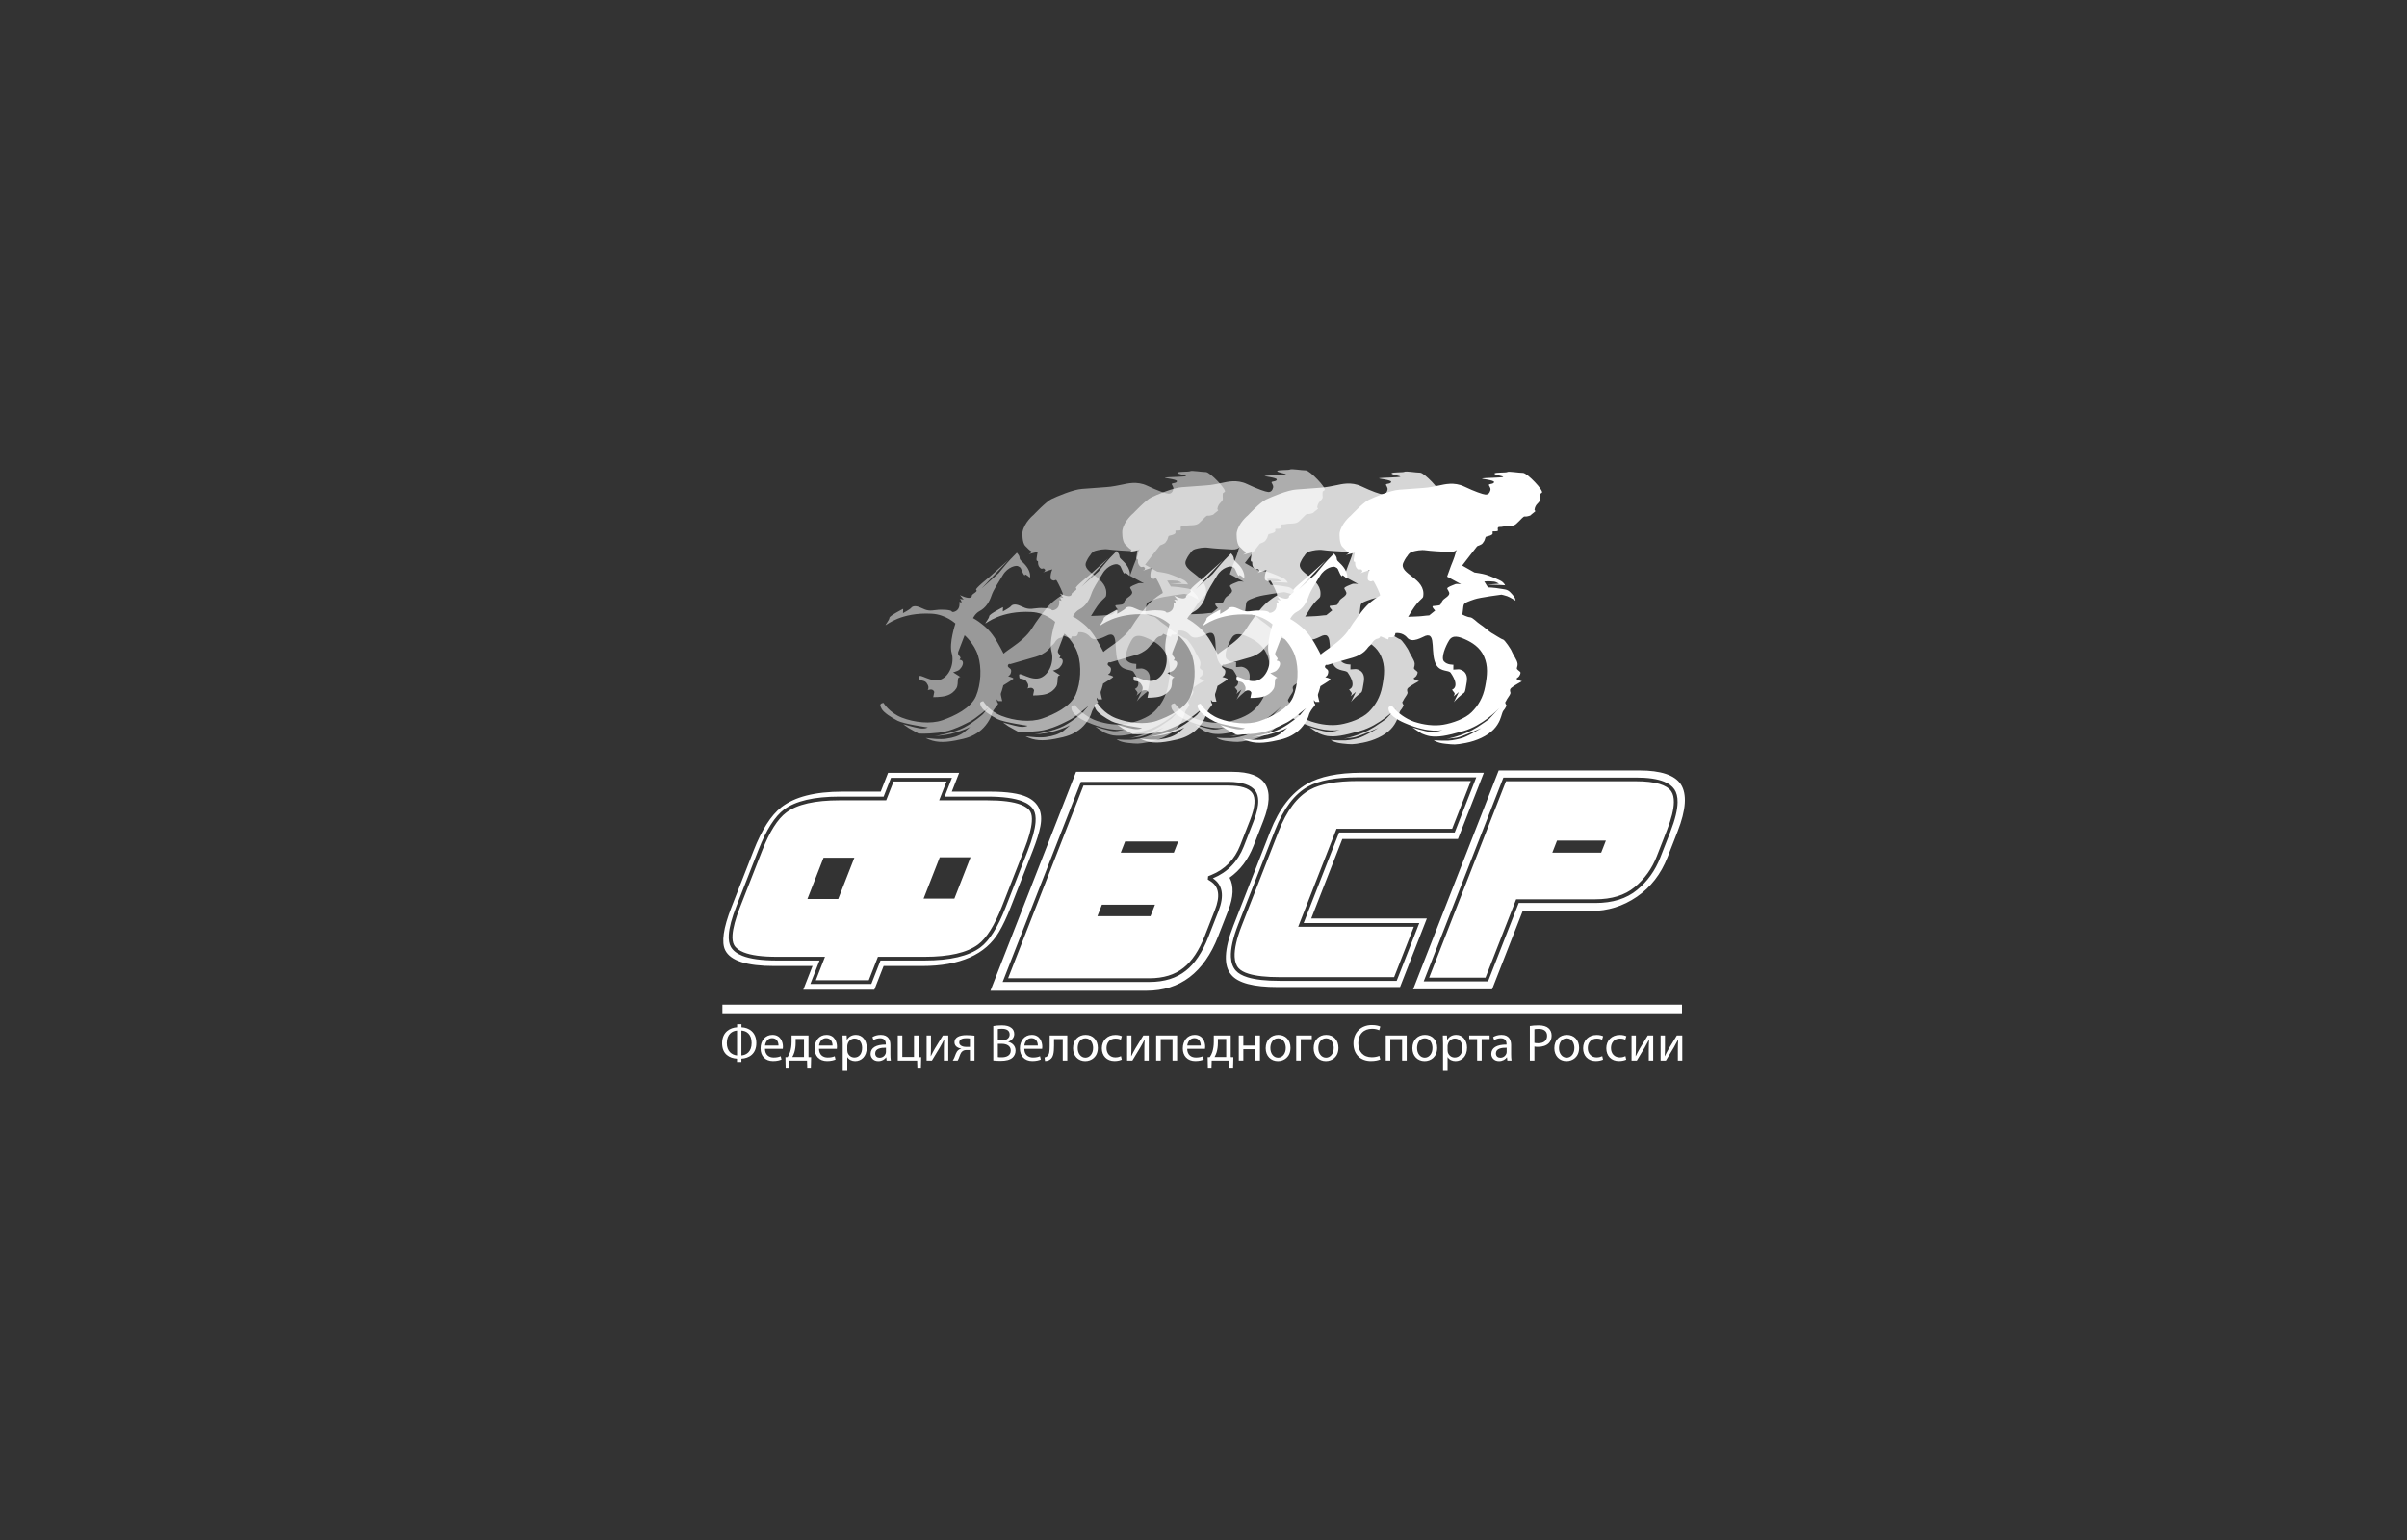 <?xml version="1.0" encoding="UTF-8"?> <svg xmlns="http://www.w3.org/2000/svg" width="200" height="128" viewBox="0 0 200 128" fill="none"><rect x="0" y="0" width="200" height="128" fill="#333333" stroke="none"/><g clip-path="url(#clip0_5763_311)"><path d="M61.603 87.725C62.026 87.691 62.453 87.411 62.453 86.692C62.453 85.947 62.026 85.68 61.603 85.658V87.725ZM61.242 85.658C60.858 85.68 60.392 85.942 60.392 86.696C60.392 87.389 60.81 87.682 61.242 87.725V85.658ZM61.608 85.128V85.387C62.226 85.413 62.845 85.783 62.845 86.696C62.845 87.609 62.226 87.958 61.603 87.992V88.263H61.237V87.992C60.623 87.954 60 87.63 60 86.713C60 85.761 60.679 85.421 61.246 85.387V85.128H61.608Z" fill="white"></path><path d="M64.685 86.903C64.69 86.662 64.586 86.287 64.154 86.287C63.766 86.287 63.596 86.64 63.566 86.903H64.685ZM63.561 87.174C63.57 87.687 63.901 87.898 64.285 87.898C64.559 87.898 64.725 87.85 64.869 87.79L64.934 88.061C64.799 88.121 64.568 88.19 64.232 88.19C63.583 88.19 63.196 87.769 63.196 87.14C63.196 86.511 63.57 86.015 64.184 86.015C64.873 86.015 65.056 86.614 65.056 86.997C65.056 87.075 65.047 87.135 65.043 87.174H63.561Z" fill="white"></path><path d="M66.111 86.696C66.111 86.972 66.072 87.239 66.002 87.471C65.959 87.613 65.898 87.742 65.832 87.858H66.804V86.352H66.111V86.696ZM67.179 86.063V87.863L67.397 87.867L67.375 88.81H67.074L67.057 88.147H65.597L65.58 88.81H65.279L65.262 87.867L65.44 87.863C65.532 87.73 65.602 87.587 65.65 87.436C65.732 87.178 65.772 86.898 65.772 86.606V86.063H67.179Z" fill="white"></path><path d="M69.176 86.903C69.18 86.662 69.076 86.287 68.644 86.287C68.256 86.287 68.087 86.64 68.056 86.903H69.176ZM68.052 87.174C68.061 87.687 68.391 87.898 68.775 87.898C69.05 87.898 69.215 87.85 69.359 87.79L69.424 88.061C69.289 88.121 69.058 88.19 68.723 88.19C68.073 88.19 67.686 87.769 67.686 87.14C67.686 86.511 68.061 86.015 68.674 86.015C69.363 86.015 69.546 86.614 69.546 86.997C69.546 87.075 69.537 87.135 69.533 87.174H68.052Z" fill="white"></path><path d="M70.401 87.299C70.401 87.355 70.41 87.406 70.419 87.454C70.489 87.717 70.719 87.898 70.994 87.898C71.399 87.898 71.634 87.57 71.634 87.092C71.634 86.674 71.412 86.317 71.007 86.317C70.746 86.317 70.502 86.502 70.427 86.787C70.415 86.834 70.401 86.89 70.401 86.942V87.299ZM70.022 86.743C70.022 86.476 70.014 86.261 70.005 86.063H70.349L70.366 86.421H70.375C70.532 86.166 70.78 86.015 71.125 86.015C71.634 86.015 72.018 86.442 72.018 87.075C72.018 87.824 71.556 88.195 71.059 88.195C70.78 88.195 70.536 88.074 70.41 87.867H70.401V89H70.022V86.743Z" fill="white"></path><path d="M73.614 87.083C73.196 87.075 72.721 87.148 72.721 87.553C72.721 87.798 72.886 87.915 73.082 87.915C73.357 87.915 73.531 87.742 73.592 87.566C73.605 87.527 73.614 87.484 73.614 87.445V87.083ZM73.67 88.147L73.64 87.885H73.627C73.51 88.048 73.283 88.195 72.982 88.195C72.555 88.195 72.337 87.898 72.337 87.596C72.337 87.092 72.791 86.816 73.605 86.821V86.778C73.605 86.606 73.557 86.295 73.126 86.295C72.93 86.295 72.725 86.355 72.577 86.45L72.49 86.201C72.664 86.089 72.917 86.015 73.183 86.015C73.827 86.015 73.984 86.45 73.984 86.868V87.648C73.984 87.829 73.993 88.005 74.019 88.147H73.67Z" fill="white"></path><path d="M74.974 86.063V87.85H75.946V86.063H76.325V87.863L76.543 87.867L76.521 88.81H76.225L76.207 88.147H74.596V86.063H74.974Z" fill="white"></path><path d="M77.355 86.063V86.942C77.355 87.273 77.35 87.48 77.333 87.777L77.346 87.781C77.472 87.527 77.547 87.381 77.686 87.14L78.344 86.063H78.793V88.147H78.427V87.264C78.427 86.924 78.435 86.748 78.453 86.412H78.439C78.305 86.679 78.213 86.847 78.091 87.058C77.891 87.381 77.66 87.781 77.433 88.147H76.993V86.063H77.355Z" fill="white"></path><path d="M80.593 86.313C80.497 86.3 80.41 86.291 80.275 86.291C80.013 86.291 79.704 86.364 79.704 86.653C79.704 86.92 80.04 87.015 80.266 87.015H80.593V86.313ZM80.972 88.147H80.593V87.273H80.31C80.149 87.273 80.04 87.316 79.957 87.389C79.8 87.514 79.743 87.773 79.66 87.975C79.635 88.04 79.604 88.096 79.573 88.147H79.164C79.212 88.078 79.256 88.001 79.295 87.91C79.386 87.708 79.438 87.436 79.626 87.282C79.691 87.226 79.77 87.178 79.865 87.161V87.148C79.591 87.118 79.308 86.95 79.308 86.631C79.308 86.416 79.425 86.27 79.587 86.179C79.761 86.08 80.018 86.037 80.292 86.037C80.545 86.037 80.789 86.059 80.972 86.08V88.147Z" fill="white"></path><path d="M82.913 87.863C82.987 87.876 83.096 87.88 83.231 87.88C83.623 87.88 83.984 87.738 83.984 87.316C83.984 86.92 83.64 86.757 83.226 86.757H82.913V87.863ZM82.913 86.472H83.257C83.658 86.472 83.893 86.265 83.893 85.985C83.893 85.645 83.632 85.511 83.248 85.511C83.074 85.511 82.974 85.525 82.913 85.537V86.472ZM82.534 85.284C82.699 85.249 82.961 85.223 83.226 85.223C83.606 85.223 83.849 85.288 84.032 85.434C84.185 85.546 84.276 85.718 84.276 85.947C84.276 86.227 84.089 86.472 83.779 86.584V86.593C84.059 86.662 84.385 86.89 84.385 87.32C84.385 87.57 84.285 87.76 84.137 87.902C83.932 88.087 83.601 88.174 83.122 88.174C82.86 88.174 82.66 88.156 82.534 88.139V85.284Z" fill="white"></path><path d="M86.234 86.903C86.238 86.662 86.134 86.287 85.702 86.287C85.315 86.287 85.145 86.64 85.114 86.903H86.234ZM85.11 87.174C85.119 87.687 85.45 87.898 85.833 87.898C86.108 87.898 86.273 87.85 86.417 87.79L86.483 88.061C86.347 88.121 86.116 88.19 85.781 88.19C85.132 88.19 84.744 87.769 84.744 87.14C84.744 86.511 85.119 86.015 85.733 86.015C86.421 86.015 86.605 86.614 86.605 86.997C86.605 87.075 86.596 87.135 86.591 87.174H85.11Z" fill="white"></path><path d="M88.684 86.063V88.147H88.305V86.36H87.581V86.903C87.581 87.488 87.525 87.88 87.25 88.057C87.146 88.139 87.028 88.186 86.832 88.186L86.793 87.889C86.867 87.876 86.95 87.846 87.002 87.802C87.198 87.661 87.22 87.368 87.22 86.903V86.063H88.684Z" fill="white"></path><path d="M89.548 87.109C89.548 87.566 89.814 87.91 90.188 87.91C90.554 87.91 90.828 87.57 90.828 87.101C90.828 86.748 90.65 86.3 90.197 86.3C89.744 86.3 89.548 86.713 89.548 87.109ZM91.221 87.088C91.221 87.858 90.68 88.195 90.171 88.195C89.6 88.195 89.16 87.781 89.16 87.122C89.16 86.425 89.622 86.015 90.206 86.015C90.811 86.015 91.221 86.45 91.221 87.088Z" fill="white"></path><path d="M93.209 88.07C93.109 88.121 92.887 88.19 92.604 88.19C91.967 88.19 91.553 87.764 91.553 87.126C91.553 86.485 91.998 86.02 92.686 86.02C92.913 86.02 93.113 86.076 93.218 86.127L93.131 86.421C93.039 86.369 92.895 86.321 92.686 86.321C92.203 86.321 91.941 86.674 91.941 87.109C91.941 87.592 92.255 87.889 92.673 87.889C92.891 87.889 93.035 87.833 93.144 87.785L93.209 88.07Z" fill="white"></path><path d="M94.012 86.063V86.942C94.012 87.273 94.007 87.48 93.99 87.777L94.003 87.781C94.13 87.527 94.204 87.381 94.343 87.14L95.001 86.063H95.45V88.147H95.084V87.264C95.084 86.924 95.092 86.748 95.11 86.412H95.097C94.962 86.679 94.87 86.847 94.748 87.058C94.548 87.381 94.317 87.781 94.09 88.147H93.651V86.063H94.012Z" fill="white"></path><path d="M97.808 86.063V88.147H97.425V86.364H96.444V88.147H96.065V86.063H97.808Z" fill="white"></path><path d="M99.77 86.903C99.774 86.662 99.67 86.287 99.238 86.287C98.85 86.287 98.68 86.64 98.65 86.903H99.77ZM98.646 87.174C98.654 87.687 98.986 87.898 99.369 87.898C99.644 87.898 99.809 87.85 99.953 87.79L100.018 88.061C99.883 88.121 99.652 88.19 99.317 88.19C98.668 88.19 98.28 87.769 98.28 87.14C98.28 86.511 98.654 86.015 99.269 86.015C99.958 86.015 100.14 86.614 100.14 86.997C100.14 87.075 100.131 87.135 100.127 87.174H98.646Z" fill="white"></path><path d="M101.196 86.696C101.196 86.972 101.157 87.239 101.087 87.471C101.043 87.613 100.982 87.742 100.917 87.858H101.888V86.352H101.196V86.696ZM102.263 86.063V87.863L102.481 87.867L102.459 88.81H102.158L102.141 88.147H100.682L100.664 88.81H100.364L100.346 87.867L100.525 87.863C100.616 87.73 100.686 87.587 100.734 87.436C100.817 87.178 100.856 86.898 100.856 86.606V86.063H102.263Z" fill="white"></path><path d="M103.31 86.063V86.903H104.312V86.063H104.691V88.147H104.312V87.204H103.31V88.147H102.932V86.063H103.31Z" fill="white"></path><path d="M105.556 87.109C105.556 87.566 105.821 87.91 106.196 87.91C106.562 87.91 106.836 87.57 106.836 87.101C106.836 86.748 106.658 86.3 106.205 86.3C105.752 86.3 105.556 86.713 105.556 87.109ZM107.229 87.088C107.229 87.858 106.689 88.195 106.179 88.195C105.608 88.195 105.168 87.781 105.168 87.122C105.168 86.425 105.63 86.015 106.214 86.015C106.819 86.015 107.229 86.45 107.229 87.088Z" fill="white"></path><path d="M108.999 86.063V86.369H108.084V88.147H107.705V86.063H108.999Z" fill="white"></path><path d="M109.54 87.109C109.54 87.566 109.806 87.91 110.181 87.91C110.547 87.91 110.821 87.57 110.821 87.101C110.821 86.748 110.642 86.3 110.189 86.3C109.736 86.3 109.54 86.713 109.54 87.109ZM111.213 87.088C111.213 87.858 110.673 88.195 110.163 88.195C109.592 88.195 109.152 87.781 109.152 87.122C109.152 86.425 109.614 86.015 110.198 86.015C110.803 86.015 111.213 86.45 111.213 87.088Z" fill="white"></path><path d="M114.688 88.053C114.549 88.121 114.269 88.19 113.912 88.19C113.084 88.19 112.461 87.674 112.461 86.722C112.461 85.813 113.084 85.197 113.995 85.197C114.361 85.197 114.592 85.275 114.692 85.326L114.601 85.632C114.457 85.563 114.252 85.511 114.008 85.511C113.319 85.511 112.862 85.947 112.862 86.709C112.862 87.42 113.276 87.876 113.991 87.876C114.222 87.876 114.457 87.829 114.61 87.756L114.688 88.053Z" fill="white"></path><path d="M116.885 86.063V88.147H116.501V86.364H115.521V88.147H115.143V86.063H116.885Z" fill="white"></path><path d="M117.745 87.109C117.745 87.566 118.01 87.91 118.385 87.91C118.751 87.91 119.026 87.57 119.026 87.101C119.026 86.748 118.847 86.3 118.394 86.3C117.94 86.3 117.745 86.713 117.745 87.109ZM119.417 87.088C119.417 87.858 118.878 88.195 118.368 88.195C117.797 88.195 117.357 87.781 117.357 87.122C117.357 86.425 117.819 86.015 118.403 86.015C119.008 86.015 119.417 86.45 119.417 87.088Z" fill="white"></path><path d="M120.282 87.299C120.282 87.355 120.29 87.406 120.299 87.454C120.369 87.717 120.6 87.898 120.875 87.898C121.28 87.898 121.515 87.57 121.515 87.092C121.515 86.674 121.293 86.317 120.887 86.317C120.626 86.317 120.382 86.502 120.308 86.787C120.295 86.834 120.282 86.89 120.282 86.942V87.299ZM119.903 86.743C119.903 86.476 119.894 86.261 119.886 86.063H120.229L120.247 86.421H120.256C120.412 86.166 120.661 86.015 121.005 86.015C121.515 86.015 121.898 86.442 121.898 87.075C121.898 87.824 121.436 88.195 120.94 88.195C120.661 88.195 120.417 88.074 120.29 87.867H120.282V89H119.903V86.743Z" fill="white"></path><path d="M123.773 86.063V86.364H123.115V88.147H122.737V86.364H122.078V86.063H123.773Z" fill="white"></path><path d="M125.191 87.083C124.772 87.075 124.297 87.148 124.297 87.553C124.297 87.798 124.463 87.915 124.659 87.915C124.933 87.915 125.108 87.742 125.169 87.566C125.182 87.527 125.191 87.484 125.191 87.445V87.083ZM125.247 88.147L125.217 87.885H125.203C125.086 88.048 124.859 88.195 124.559 88.195C124.132 88.195 123.914 87.898 123.914 87.596C123.914 87.092 124.367 86.816 125.182 86.821V86.778C125.182 86.606 125.134 86.295 124.702 86.295C124.506 86.295 124.302 86.355 124.153 86.45L124.066 86.201C124.241 86.089 124.494 86.015 124.759 86.015C125.404 86.015 125.561 86.45 125.561 86.868V87.648C125.561 87.829 125.57 88.005 125.595 88.147H125.247Z" fill="white"></path><path d="M127.497 86.679C127.58 86.7 127.684 86.709 127.811 86.709C128.268 86.709 128.548 86.489 128.548 86.089C128.548 85.706 128.273 85.52 127.854 85.52C127.689 85.52 127.562 85.533 127.497 85.55V86.679ZM127.118 85.279C127.301 85.249 127.54 85.223 127.846 85.223C128.22 85.223 128.495 85.309 128.669 85.465C128.83 85.602 128.926 85.813 128.926 86.072C128.926 86.334 128.848 86.541 128.7 86.692C128.499 86.903 128.172 87.01 127.802 87.01C127.689 87.01 127.584 87.006 127.497 86.985V88.147H127.118V85.279Z" fill="white"></path><path d="M129.537 87.109C129.537 87.566 129.803 87.91 130.178 87.91C130.544 87.91 130.818 87.57 130.818 87.101C130.818 86.748 130.639 86.3 130.187 86.3C129.733 86.3 129.537 86.713 129.537 87.109ZM131.211 87.088C131.211 87.858 130.67 88.195 130.16 88.195C129.59 88.195 129.15 87.781 129.15 87.122C129.15 86.425 129.612 86.015 130.195 86.015C130.801 86.015 131.211 86.45 131.211 87.088Z" fill="white"></path><path d="M133.199 88.07C133.098 88.121 132.876 88.19 132.593 88.19C131.957 88.19 131.543 87.764 131.543 87.126C131.543 86.485 131.988 86.02 132.676 86.02C132.902 86.02 133.103 86.076 133.207 86.127L133.12 86.421C133.028 86.369 132.885 86.321 132.676 86.321C132.192 86.321 131.931 86.674 131.931 87.109C131.931 87.592 132.245 87.889 132.662 87.889C132.88 87.889 133.025 87.833 133.133 87.785L133.199 88.07Z" fill="white"></path><path d="M135.126 88.07C135.025 88.121 134.803 88.19 134.52 88.19C133.884 88.19 133.47 87.764 133.47 87.126C133.47 86.485 133.914 86.02 134.603 86.02C134.829 86.02 135.03 86.076 135.135 86.127L135.047 86.421C134.956 86.369 134.812 86.321 134.603 86.321C134.12 86.321 133.858 86.674 133.858 87.109C133.858 87.592 134.172 87.889 134.59 87.889C134.807 87.889 134.951 87.833 135.06 87.785L135.126 88.07Z" fill="white"></path><path d="M135.928 86.063V86.942C135.928 87.273 135.924 87.48 135.907 87.777L135.92 87.781C136.046 87.527 136.12 87.381 136.259 87.14L136.917 86.063H137.366V88.147H137V87.264C137 86.924 137.009 86.748 137.026 86.412H137.013C136.878 86.679 136.787 86.847 136.665 87.058C136.464 87.381 136.233 87.781 136.007 88.147H135.567V86.063H135.928Z" fill="white"></path><path d="M138.344 86.063V86.942C138.344 87.273 138.339 87.48 138.322 87.777L138.335 87.781C138.461 87.527 138.535 87.381 138.675 87.14L139.332 86.063H139.782V88.147H139.416V87.264C139.416 86.924 139.424 86.748 139.441 86.412H139.429C139.293 86.679 139.202 86.847 139.08 87.058C138.879 87.381 138.648 87.781 138.422 88.147H137.982V86.063H138.344Z" fill="white"></path><path fill-rule="evenodd" clip-rule="evenodd" d="M139.663 65.186C140.189 65.999 140.099 67.306 139.394 69.108L138.555 71.255C138.007 72.655 137.159 73.748 136.007 74.536C134.855 75.324 133.591 75.718 132.216 75.718H126.523L123.976 82.231H117.415L124.529 64.037H136.222C138.003 64.037 139.15 64.421 139.663 65.186ZM139.129 65.608C138.95 65.343 138.666 65.127 138.275 64.968C137.723 64.743 136.947 64.627 135.947 64.627H124.92L118.298 81.566H123.645L126.192 75.053H132.553C134.001 75.053 135.158 74.688 136.028 73.967C136.893 73.25 137.534 72.357 137.952 71.286L138.792 69.138C139.187 68.126 139.387 67.305 139.394 66.676C139.4 66.229 139.308 65.874 139.129 65.608ZM138.87 65.779C139.02 66.001 139.087 66.299 139.083 66.673C139.076 67.274 138.88 68.059 138.501 69.027L137.662 71.175C137.263 72.196 136.653 73.048 135.828 73.731C135.009 74.411 133.916 74.745 132.553 74.745H125.979L123.432 81.258H118.751L125.134 64.934H135.947C136.74 64.934 137.386 65.008 137.883 65.156C138.35 65.296 138.682 65.5 138.87 65.779ZM128.984 70.869H133.044L133.436 69.865H129.376L128.984 70.869ZM116.331 82.038H106.138C104.154 82.038 102.879 81.702 102.315 81.029C101.656 80.275 101.712 78.915 102.483 76.944L105.546 69.108C106.282 67.227 107.296 65.912 108.589 65.162C109.676 64.541 111.18 64.229 113.101 64.229H123.294L121.142 69.734H111.535L108.951 76.343H118.558L116.331 82.038ZM106.338 81.523H116.052L117.93 76.722H108.322C108.773 75.568 110.948 70.003 111.265 69.194H120.873L122.666 64.608H112.832C110.985 64.608 109.607 64.866 108.694 65.369C107.572 65.989 106.654 67.191 105.952 68.984L102.888 76.82C102.446 77.951 102.245 78.859 102.277 79.542C102.301 80.028 102.441 80.406 102.69 80.679C102.897 80.907 103.223 81.094 103.671 81.231C104.304 81.425 105.193 81.523 106.338 81.523ZM115.839 81.216H106.338C105.233 81.216 104.374 81.124 103.762 80.937C103.38 80.82 103.098 80.668 102.921 80.474C102.715 80.247 102.607 79.93 102.588 79.527C102.557 78.876 102.756 78.011 103.179 76.931L106.243 69.095C106.912 67.384 107.775 66.228 108.845 65.638C109.724 65.153 111.053 64.916 112.832 64.916H122.212L120.66 68.886H111.052L107.868 77.029H117.476L115.839 81.216ZM85.351 66.255C86.301 66.704 86.667 67.504 86.45 68.658C86.347 69.204 86.135 69.884 85.816 70.701L83.974 75.412C83.654 76.229 83.333 76.91 83.011 77.454C81.897 79.344 79.761 80.29 76.606 80.29H73.419L72.649 82.261H66.744L67.514 80.29H64.328C62.062 80.29 60.708 79.858 60.265 78.993C59.928 78.336 60.099 77.142 60.775 75.412L62.617 70.701C63.294 68.971 64.059 67.769 64.917 67.096C66.021 66.231 67.713 65.798 69.993 65.798H73.18L73.791 64.236H79.696L79.086 65.798H82.273C83.678 65.798 84.705 65.95 85.351 66.255ZM85.891 67.325L85.89 67.325C85.72 67.022 85.405 66.775 84.936 66.594C84.282 66.341 83.314 66.211 82.033 66.211H78.488L79.098 64.649H74.032L73.421 66.211H69.755C67.633 66.211 66.101 66.573 65.156 67.276C64.389 67.849 63.676 68.959 63.03 70.612L61.187 75.322C60.804 76.302 60.595 77.092 60.557 77.69C60.529 78.117 60.589 78.452 60.725 78.697L60.725 78.697C60.898 79.005 61.214 79.257 61.678 79.442C62.329 79.701 63.286 79.834 64.548 79.834H68.095L67.333 81.781H72.4L73.161 79.834H76.827C78.948 79.834 80.491 79.466 81.459 78.745C82.204 78.189 82.905 77.087 83.552 75.433L85.393 70.723C85.784 69.724 86 68.925 86.046 68.326C86.078 67.896 86.023 67.564 85.891 67.325ZM85.618 67.473C85.727 67.671 85.762 67.948 85.735 68.302C85.692 68.88 85.48 69.649 85.103 70.612L83.262 75.322C82.642 76.905 81.984 77.967 81.272 78.5C80.343 79.19 78.861 79.526 76.827 79.526H72.948L72.187 81.473H67.787L68.548 79.526H64.548C63.337 79.526 62.419 79.405 61.794 79.157C61.409 79.003 61.141 78.804 60.997 78.548C60.884 78.344 60.844 78.064 60.867 77.71C60.904 77.134 61.109 76.376 61.478 75.433L63.32 70.723C63.939 69.14 64.609 68.07 65.344 67.522C66.249 66.847 67.721 66.519 69.755 66.519H73.634L74.245 64.957H78.645L78.034 66.519H82.033C83.264 66.519 84.194 66.637 84.823 66.88C85.21 67.03 85.478 67.224 85.618 67.473ZM76.741 74.688H79.3L80.642 71.256H78.083L76.741 74.688ZM67.088 74.722H69.647L70.989 71.29H68.429L67.088 74.722ZM102.416 64.152C105.181 64.152 106.033 65.507 104.975 68.214L104.157 70.305C103.713 71.443 103.048 72.324 102.164 72.949C102.534 73.637 102.498 74.551 102.052 75.689L101.216 77.828C100.038 80.84 98.052 82.346 95.255 82.346H82.297L89.411 64.152H102.416ZM100.778 73.002C101.989 72.505 102.852 71.617 103.344 70.361L104.161 68.269C104.432 67.576 104.56 66.999 104.55 66.546C104.542 66.221 104.464 65.954 104.322 65.748C103.982 65.257 103.224 64.985 102.054 64.985H89.814L83.311 81.615H95.513C96.748 81.615 97.764 81.297 98.535 80.676C99.271 80.102 99.901 79.165 100.402 77.884L101.24 75.745C101.754 74.425 101.584 73.532 100.778 73.002ZM104.065 65.921C104.207 66.128 104.259 66.412 104.233 66.767C104.204 67.153 104.083 67.617 103.871 68.159L103.053 70.25C102.592 71.43 101.78 72.264 100.639 72.726L100.385 72.829L100.359 73.1L100.59 73.248C101.299 73.704 101.397 74.487 100.949 75.634L100.112 77.773C99.635 78.993 99.042 79.889 98.341 80.436L98.34 80.437C97.619 81.018 96.667 81.308 95.513 81.308H83.765L90.027 65.293H102.054C103.085 65.293 103.765 65.489 104.065 65.921ZM91.184 76.151H95.595L95.968 75.194H91.557L91.184 76.151ZM93.123 70.87H97.534L97.898 69.939H93.487L93.123 70.87Z" fill="white"></path><path fill-rule="evenodd" clip-rule="evenodd" d="M139.76 84.215H60.025V83.501H139.76V84.215Z" fill="white"></path><path opacity="0.5" d="M94.562 48.488C94.446 48.546 94.155 48.632 93.98 48.749C93.803 48.862 93.98 48.92 94.066 49.18C94.154 49.439 93.689 49.64 93.543 49.814C93.397 49.986 93.397 50.159 93.309 50.216C93.221 50.274 92.901 50.276 92.725 50.303C92.551 50.33 92.901 50.678 92.901 50.678L92.406 51.08C92.406 51.08 91.97 51.11 91.795 51.139C91.62 51.166 90.651 51.197 90.651 51.197C90.651 51.197 90.847 50.875 90.972 50.679C91.576 49.726 91.872 49.709 91.904 49.511C92.165 47.971 89.835 47.653 90.252 46.703C90.423 46.311 90.602 46.128 90.602 46.128C90.602 46.128 90.718 45.869 91.008 45.782C91.299 45.698 91.738 45.611 92.115 45.667C92.494 45.724 93.456 45.783 94.096 45.811C94.737 45.84 94.852 45.408 94.852 45.408C94.852 45.408 94.649 45.623 94.591 45.913C94.534 46.198 94.213 46.962 94.213 46.962L93.891 47.855L95.056 48.488C95.056 48.488 94.677 48.432 94.562 48.488ZM100.199 39.235C99.849 39.235 99.019 39.089 98.903 39.16C98.787 39.235 97.875 39.174 97.831 39.291C97.79 39.406 98.686 39.52 98.538 39.577C98.394 39.637 97.003 39.65 96.813 39.693C96.623 39.737 97.81 39.824 97.795 39.998C97.781 40.169 97.41 40.139 97.367 40.212C97.322 40.283 97.547 40.443 97.489 40.674C97.432 40.903 97.301 41.046 97.081 41.032C96.864 41.017 96.165 40.774 95.319 40.37C94.475 39.967 93.645 40.197 93.28 40.27C92.917 40.34 92.422 40.456 91.912 40.486C91.402 40.514 90.665 40.589 89.92 40.633C89.178 40.676 87.816 41.263 87.366 41.479C86.914 41.696 85.882 42.792 85.882 42.792C85.882 42.792 85.105 43.414 84.959 44.236C84.951 44.284 84.917 45.112 85.203 45.389C85.488 45.667 85.518 45.723 85.682 45.81C85.844 45.898 85.475 46.059 85.475 46.059L86.228 45.864C86.228 45.864 86.152 46.19 86.129 46.437C86.107 46.688 86.239 46.612 86.248 46.644C86.261 46.675 86.206 46.966 86.404 47.182C86.599 47.399 86.665 47.128 86.818 47.324C86.907 47.435 86.774 47.525 86.65 47.58C86.936 47.478 87.465 47.293 87.442 47.334C87.408 47.387 87.319 47.603 87.297 47.863C87.276 48.122 87.309 48.177 87.484 48.239C87.659 48.307 87.713 48.111 87.812 48.272C87.91 48.435 88.405 49.395 88.308 49.439C88.209 49.482 87.667 49.818 87.229 50.26C86.793 50.701 86.09 51.668 85.74 52.239C85.389 52.813 84.725 53.368 84.112 53.791C83.499 54.209 83.389 54.327 83.389 54.327C83.389 54.327 82.927 53.42 82.62 52.973C82.162 52.303 81.841 52.078 81.615 51.893C81.222 51.569 80.851 51.375 80.851 51.375C80.851 51.375 81.04 50.976 81.396 50.792C81.899 50.532 82.206 50.036 82.379 49.518C82.555 48.999 82.893 48.535 83.318 47.813C83.745 47.088 84.47 46.966 84.601 47.063C84.73 47.161 84.76 47.056 84.913 47.444C85.067 47.834 85.176 47.877 85.176 47.768C85.175 47.66 85.569 48.007 85.569 48.007C85.569 48.007 85.671 47.862 85.496 47.43C85.321 46.999 84.896 46.663 84.808 46.566C84.721 46.469 84.73 46.416 84.71 46.288C84.689 46.156 84.492 45.941 84.492 45.941C84.492 45.941 84.219 46.222 83.956 46.49C83.694 46.761 82.972 47.647 82.972 47.647L81.563 48.911L83.796 46.534L82.205 47.965C82.205 47.965 81.006 48.919 81.106 49.017C81.204 49.115 81.148 49.169 80.886 49.353C80.625 49.537 80.864 49.546 80.635 49.665C80.407 49.784 79.761 49.459 79.761 49.459C79.761 49.459 80.088 49.86 80.079 49.838C80.067 49.818 79.664 49.761 79.762 49.805C79.859 49.848 79.904 50.077 79.904 50.077L79.707 50.031C79.707 50.031 79.783 50.301 79.641 50.573C79.499 50.839 79.11 50.936 79.08 50.821C79.052 50.704 78.323 50.631 77.786 50.704C77.247 50.777 77.057 50.778 76.518 50.518C75.979 50.259 75.761 50.445 75.687 50.546C75.614 50.649 75.031 50.963 75.031 50.963L75.047 50.606C75.047 50.606 73.903 51.181 73.904 51.351C73.904 51.525 73.532 51.957 73.59 51.957C73.648 51.957 74.883 50.867 77.42 51.008C78.6 51.072 79.386 51.826 79.386 51.826C79.386 51.826 78.841 53.448 79.079 54.289C79.307 55.084 78.933 56.163 78.185 56.472C77.398 56.794 76.364 55.909 76.385 56.262C76.408 56.613 76.436 56.513 76.647 56.57C76.859 56.63 76.947 56.644 77.091 56.93C77.207 57.157 77.119 57.316 77.076 57.374C77.104 57.354 77.168 57.322 77.325 57.312C77.58 57.298 77.629 57.517 77.629 57.517L77.543 57.945C77.543 57.945 78.206 57.953 78.621 57.83C79.037 57.709 79.305 57.464 79.46 57.219C79.613 56.974 79.562 56.65 79.597 56.448C79.634 56.247 79.8 56.27 79.8 56.27L79.197 55.88C79.197 55.88 79.422 55.822 79.613 55.728C79.8 55.636 80.034 55.305 80.012 55.068C79.99 54.829 79.729 54.842 79.729 54.842C79.729 54.842 79.808 54.702 79.815 54.676C79.821 54.656 79.773 54.585 79.656 54.441C79.54 54.298 79.65 54.103 79.65 54.103L80.15 52.801C80.15 52.801 80.944 53.469 81.266 54.485C81.585 55.5 81.513 56.881 81.091 57.874C80.666 58.867 79.29 59.521 78.308 59.861C77.325 60.2 75.97 60.048 74.93 59.644C73.888 59.24 73.407 58.419 73.407 58.419C73.407 58.419 73.255 58.443 73.203 58.494C73.154 58.543 73.081 58.587 73.254 58.911C73.43 59.236 74.055 59.63 74.58 59.904C75.104 60.176 77.092 60.458 77.092 60.458C77.092 60.458 76.88 60.611 76.357 60.524C75.977 60.463 75.046 60.19 75.046 60.19L75.498 60.508L76.313 60.963C76.313 60.963 76.88 61.027 78.01 60.897C79.138 60.767 80.18 60.17 80.596 59.969C81.011 59.767 82.184 58.781 82.175 58.79C81.998 58.961 81.672 59.365 81.672 59.365C81.672 59.365 80.907 60.041 80.107 60.471C79.305 60.905 77.639 61.192 77.639 61.192C77.639 61.192 78.676 61.083 78.971 61.003C80.217 60.682 80.624 60.409 80.624 60.409C80.624 60.409 80.171 60.816 80.056 60.897C79.689 61.154 79.239 61.316 78.585 61.402C78.067 61.47 77.419 61.387 77.419 61.387C77.419 61.387 76.896 61.331 76.924 61.345C77.656 61.703 78.322 61.747 79.393 61.545C80.365 61.362 80.806 61.201 81.351 60.812C81.898 60.424 82.307 59.732 82.393 59.402C82.48 59.069 82.714 58.795 82.851 58.63C82.992 58.465 82.925 58.471 82.874 58.386C82.823 58.3 82.823 58.113 82.823 58.113L82.947 58.27L83.281 58.271C83.281 58.271 83.209 58.009 83.174 57.824C83.135 57.636 83.165 57.629 83.245 57.399C83.325 57.17 83.361 56.967 83.361 56.967C83.361 56.967 84.139 56.493 84.201 56.413C84.258 56.333 83.768 56.214 83.768 56.214C83.768 56.214 83.885 56.126 83.922 56.083C83.96 56.039 84.054 55.832 84.004 55.671C83.952 55.514 83.69 55.471 83.748 55.298C83.807 55.126 83.945 55.196 83.945 55.196C83.945 55.196 85.073 54.863 85.677 54.696C86.283 54.533 86.451 54.473 86.815 54.235C87.178 53.999 87.316 53.721 87.382 53.671C87.447 53.622 87.607 53.476 87.658 53.375C87.709 53.276 87.871 53.059 88.103 53.017C88.336 52.973 88.343 52.815 88.343 52.815L88.991 53.082L89.064 52.887C89.064 52.887 89.283 52.923 89.428 52.872C89.574 52.823 89.595 52.557 89.595 52.557C89.595 52.557 90.172 52.44 90.579 52.936C90.987 53.433 91.866 52.856 92.094 52.778C93.054 52.447 92.429 54.334 93.024 55.242C93.384 55.784 94.023 55.609 94.19 55.852C95.019 57.062 94.298 57.255 94.298 57.255C94.298 57.255 94.423 57.43 94.497 57.517C94.57 57.603 94.429 57.817 94.429 57.817L94.867 57.45L94.452 58.301C94.452 58.301 94.613 58.058 95.151 57.623C95.391 57.43 95.362 57.594 95.524 56.61C95.683 55.623 94.86 55.558 94.86 55.558L94.409 55.587L94.414 55.177C94.414 55.177 93.899 55.205 93.629 54.9C93.359 54.602 93.759 53.635 94.059 53.154C94.357 52.67 94.89 52.844 95.414 53.083C95.938 53.319 96.622 53.715 96.963 54.499C97.308 55.283 97.235 56.047 97.058 56.982C96.883 57.917 96.469 58.588 95.93 59.126C95.391 59.667 94.342 60.034 93.57 60.163C92.799 60.295 91.924 60.171 91.161 59.921C90.397 59.667 89.74 59.093 89.618 58.955C89.493 58.818 89.296 58.593 89.296 58.593L89.18 58.631C89.18 58.631 89.115 58.645 89.078 58.675C89.042 58.702 89.02 58.759 89.02 58.759C88.983 59.329 89.738 59.752 90.351 60.02C92.462 60.943 93.528 60.596 93.528 60.596C93.528 60.596 92.959 60.813 92.506 60.767C92.055 60.726 91.022 60.396 91.022 60.396C91.022 60.396 91.198 60.523 91.284 60.58C91.378 60.645 91.721 60.869 91.779 60.898C91.837 60.927 92.238 61.087 92.491 61.121C93.135 61.208 93.792 61.112 95.248 60.691C96.831 60.232 98.077 58.947 98.23 58.785L97.372 59.703C97.372 59.703 96.837 60.089 96.425 60.353C95.201 61.129 93.847 61.346 93.847 61.346C93.847 61.346 94.314 61.288 94.677 61.244C95.042 61.203 96.731 60.451 96.731 60.451L96.003 60.87C96.003 60.87 95.494 61.143 95.261 61.228C95.028 61.316 94.4 61.474 93.979 61.487C93.556 61.502 93.134 61.474 93.134 61.474L92.784 61.444C92.784 61.444 93.031 61.677 93.759 61.748C94.489 61.82 94.547 61.847 95.449 61.677C96.352 61.504 97.226 61.099 97.749 60.568C98.275 60.033 98.392 59.428 98.435 59.316C98.48 59.2 98.495 59.071 98.612 58.941C98.726 58.811 98.654 58.882 98.77 58.696C98.887 58.508 98.785 58.553 98.743 58.407C98.698 58.265 98.726 58.336 98.815 58.149C98.901 57.962 98.96 57.933 99.092 57.704C99.224 57.472 99.12 57.501 99.12 57.314C99.12 57.125 99.28 57.084 99.353 57.012C99.425 56.941 100.11 56.553 100.11 56.553C100.11 56.553 99.964 56.524 99.879 56.478C99.79 56.436 99.732 56.422 99.673 56.365C99.616 56.308 99.804 56.248 99.878 56.136C99.951 56.018 99.977 55.975 99.995 55.86C100.007 55.747 99.804 55.672 99.718 55.558C99.63 55.444 99.761 55.386 99.748 55.099C99.732 54.81 99.339 54.29 99.281 54.104C99.225 53.916 98.668 53.096 98.537 53.083C98.407 53.069 97.679 52.577 97.576 52.535C97.474 52.491 96.892 51.975 96.629 51.815C96.368 51.655 96.033 51.253 95.799 51.238C95.567 51.224 95.158 51.01 95.158 51.01C95.158 51.01 95.174 50.85 95.202 50.691C95.233 50.532 95.217 50.39 95.275 50.203C95.334 50.014 95.714 49.901 96.164 49.742C96.614 49.584 98.407 49.355 98.407 49.355C98.407 49.355 98.685 49.41 98.888 49.483C99.092 49.555 99.586 49.857 99.586 49.857C99.586 49.857 99.543 49.742 99.543 49.684C99.543 49.626 99.368 49.383 99.121 49.137C98.874 48.892 98.639 48.92 98.26 48.851C97.882 48.776 97.287 48.749 97.287 48.749L96.979 48.259C96.979 48.259 97.112 48.259 97.198 48.246C97.286 48.231 97.663 48.259 97.809 48.272C97.956 48.288 98.203 48.447 98.203 48.447L97.227 48.518L98.261 48.546L98.713 48.576C98.713 48.576 98.655 48.433 98.481 48.288C98.306 48.144 97.444 47.8 97.125 47.698C96.802 47.597 96.164 47.512 96.164 47.512L95.145 46.935C95.145 46.935 96.34 45.378 96.384 45.337C96.426 45.294 96.732 45.236 96.85 45.078C96.964 44.92 96.994 44.889 97.051 44.689C97.112 44.487 97.096 44.56 97.417 44.459C97.736 44.357 97.678 44.257 97.664 44.155C97.651 44.056 97.794 44.113 98.001 44.086C98.204 44.056 98.072 43.984 98.103 43.825C98.131 43.668 98.334 43.766 98.567 43.695C98.801 43.625 99.369 43.725 99.63 43.479C99.893 43.237 99.893 43.222 100.125 42.99C100.36 42.761 100.3 42.917 100.62 42.831C100.942 42.745 100.738 42.789 101.058 42.56C101.379 42.327 101.131 42.443 101.159 42.27C101.19 42.098 101.204 42.098 101.248 41.999C101.292 41.897 101.377 41.825 101.524 41.653C101.67 41.478 101.582 41.436 101.596 41.163C101.611 40.888 101.596 41.033 101.772 40.875C101.945 40.715 100.547 39.235 100.199 39.235Z" fill="white"></path><path opacity="0.6" d="M102.855 48.348C102.74 48.406 102.449 48.492 102.274 48.609C102.097 48.721 102.274 48.779 102.36 49.04C102.448 49.299 101.982 49.5 101.837 49.673C101.691 49.846 101.691 50.019 101.604 50.075C101.516 50.133 101.195 50.135 101.02 50.162C100.845 50.19 101.195 50.538 101.195 50.538L100.701 50.939C100.701 50.939 100.264 50.97 100.089 50.999C99.915 51.026 98.945 51.056 98.945 51.056C98.945 51.056 99.141 50.734 99.266 50.538C99.87 49.586 100.166 49.568 100.198 49.37C100.459 47.83 98.129 47.513 98.546 46.562C98.717 46.17 98.896 45.987 98.896 45.987C98.896 45.987 99.012 45.729 99.302 45.642C99.594 45.557 100.032 45.471 100.408 45.527C100.788 45.584 101.75 45.642 102.39 45.671C103.032 45.7 103.147 45.267 103.147 45.267C103.147 45.267 102.943 45.482 102.886 45.772C102.827 46.058 102.507 46.821 102.507 46.821L102.185 47.715L103.35 48.348C103.35 48.348 102.972 48.292 102.855 48.348ZM108.493 39.095C108.144 39.094 107.313 38.948 107.198 39.02C107.081 39.094 106.169 39.033 106.126 39.15C106.085 39.265 106.98 39.38 106.832 39.437C106.688 39.497 105.297 39.51 105.107 39.553C104.917 39.596 106.104 39.683 106.09 39.858C106.075 40.028 105.704 39.999 105.662 40.072C105.616 40.143 105.841 40.303 105.783 40.533C105.726 40.763 105.595 40.906 105.375 40.891C105.158 40.877 104.459 40.633 103.613 40.23C102.769 39.826 101.939 40.057 101.575 40.129C101.211 40.2 100.716 40.316 100.206 40.346C99.697 40.373 98.959 40.448 98.214 40.492C97.472 40.535 96.11 41.122 95.66 41.339C95.208 41.555 94.176 42.652 94.176 42.652C94.176 42.652 93.399 43.273 93.254 44.096C93.245 44.144 93.211 44.971 93.497 45.249C93.783 45.527 93.812 45.583 93.976 45.67C94.138 45.758 93.769 45.919 93.769 45.919L94.522 45.723C94.522 45.723 94.446 46.049 94.423 46.296C94.401 46.547 94.533 46.471 94.542 46.503C94.555 46.534 94.501 46.826 94.698 47.042C94.892 47.259 94.959 46.988 95.112 47.183C95.202 47.295 95.069 47.385 94.945 47.44C95.231 47.338 95.759 47.153 95.736 47.194C95.702 47.246 95.614 47.463 95.591 47.722C95.57 47.982 95.604 48.036 95.778 48.099C95.953 48.166 96.006 47.97 96.106 48.131C96.204 48.295 96.699 49.254 96.602 49.299C96.504 49.342 95.96 49.678 95.523 50.119C95.087 50.561 94.384 51.527 94.034 52.099C93.684 52.673 93.019 53.227 92.406 53.651C91.793 54.069 91.684 54.187 91.684 54.187C91.684 54.187 91.221 53.28 90.913 52.833C90.456 52.163 90.135 51.938 89.909 51.752C89.516 51.429 89.145 51.234 89.145 51.234C89.145 51.234 89.334 50.835 89.691 50.651C90.193 50.391 90.5 49.895 90.674 49.378C90.849 48.859 91.187 48.395 91.613 47.672C92.039 46.948 92.764 46.826 92.895 46.922C93.024 47.021 93.054 46.915 93.207 47.304C93.361 47.694 93.47 47.736 93.47 47.628C93.469 47.519 93.863 47.866 93.863 47.866C93.863 47.866 93.965 47.722 93.79 47.289C93.616 46.859 93.19 46.522 93.102 46.425C93.015 46.329 93.024 46.275 93.004 46.147C92.983 46.016 92.786 45.801 92.786 45.801C92.786 45.801 92.513 46.082 92.25 46.35C91.988 46.621 91.266 47.507 91.266 47.507L89.857 48.77L92.09 46.394L90.499 47.825C90.499 47.825 89.3 48.779 89.399 48.877C89.498 48.974 89.442 49.029 89.181 49.212C88.919 49.397 89.158 49.406 88.929 49.524C88.701 49.644 88.056 49.319 88.056 49.319C88.056 49.319 88.383 49.72 88.373 49.697C88.361 49.677 87.958 49.621 88.056 49.665C88.153 49.708 88.198 49.936 88.198 49.936L88.002 49.89C88.002 49.89 88.078 50.161 87.936 50.433C87.793 50.699 87.404 50.796 87.374 50.68C87.346 50.563 86.617 50.491 86.08 50.563C85.541 50.637 85.351 50.637 84.813 50.377C84.273 50.118 84.055 50.305 83.981 50.406C83.908 50.508 83.325 50.823 83.325 50.823L83.341 50.465C83.341 50.465 82.198 51.041 82.198 51.211C82.198 51.385 81.827 51.817 81.884 51.817C81.943 51.817 83.177 50.727 85.715 50.868C86.895 50.932 87.68 51.686 87.68 51.686C87.68 51.686 87.135 53.307 87.373 54.149C87.601 54.943 87.228 56.023 86.479 56.331C85.692 56.653 84.658 55.769 84.68 56.121C84.702 56.472 84.73 56.373 84.941 56.43C85.153 56.49 85.241 56.504 85.386 56.79C85.501 57.016 85.414 57.176 85.369 57.233C85.398 57.213 85.462 57.182 85.62 57.172C85.874 57.157 85.924 57.376 85.924 57.376L85.838 57.805C85.838 57.805 86.501 57.812 86.915 57.69C87.331 57.569 87.6 57.323 87.754 57.078C87.907 56.834 87.856 56.51 87.891 56.308C87.928 56.106 88.094 56.13 88.094 56.13L87.491 55.74C87.491 55.74 87.716 55.682 87.907 55.588C88.094 55.496 88.328 55.164 88.305 54.927C88.284 54.689 88.023 54.702 88.023 54.702C88.023 54.702 88.103 54.561 88.109 54.536C88.116 54.516 88.067 54.444 87.95 54.3C87.834 54.157 87.944 53.963 87.944 53.963L88.445 52.661C88.445 52.661 89.238 53.329 89.56 54.344C89.879 55.359 89.807 56.74 89.385 57.733C88.961 58.727 87.584 59.381 86.602 59.721C85.62 60.059 84.264 59.908 83.225 59.503C82.182 59.099 81.701 58.279 81.701 58.279C81.701 58.279 81.549 58.302 81.498 58.353C81.448 58.403 81.375 58.446 81.549 58.77C81.724 59.095 82.349 59.49 82.874 59.764C83.398 60.036 85.386 60.318 85.386 60.318C85.386 60.318 85.174 60.471 84.651 60.384C84.272 60.322 83.341 60.05 83.341 60.05L83.792 60.368L84.607 60.822C84.607 60.822 85.175 60.886 86.304 60.757C87.432 60.627 88.474 60.03 88.89 59.829C89.305 59.626 90.478 58.641 90.469 58.649C90.293 58.821 89.966 59.224 89.966 59.224C89.966 59.224 89.202 59.901 88.402 60.331C87.6 60.765 85.933 61.051 85.933 61.051C85.933 61.051 86.97 60.942 87.266 60.863C88.511 60.541 88.918 60.268 88.918 60.268C88.918 60.268 88.465 60.676 88.35 60.757C87.983 61.013 87.534 61.175 86.879 61.262C86.362 61.329 85.713 61.247 85.713 61.247C85.713 61.247 85.19 61.191 85.218 61.204C85.95 61.562 86.616 61.607 87.688 61.404C88.659 61.222 89.1 61.06 89.646 60.672C90.193 60.283 90.601 59.591 90.688 59.262C90.775 58.929 91.009 58.654 91.145 58.49C91.286 58.323 91.219 58.331 91.168 58.246C91.117 58.159 91.118 57.973 91.118 57.973L91.241 58.129L91.575 58.13C91.575 58.13 91.503 57.869 91.468 57.684C91.429 57.496 91.459 57.489 91.539 57.259C91.619 57.03 91.655 56.827 91.655 56.827C91.655 56.827 92.434 56.353 92.495 56.273C92.552 56.193 92.062 56.073 92.062 56.073C92.062 56.073 92.179 55.986 92.216 55.943C92.254 55.899 92.348 55.691 92.297 55.531C92.246 55.374 91.984 55.33 92.042 55.158C92.101 54.985 92.239 55.056 92.239 55.056C92.239 55.056 93.368 54.723 93.971 54.555C94.577 54.393 94.745 54.333 95.109 54.095C95.473 53.858 95.61 53.58 95.676 53.531C95.741 53.481 95.901 53.336 95.952 53.234C96.003 53.136 96.165 52.918 96.397 52.876C96.63 52.833 96.637 52.675 96.637 52.675L97.286 52.942L97.359 52.747C97.359 52.747 97.578 52.782 97.722 52.731C97.868 52.682 97.889 52.416 97.889 52.416C97.889 52.416 98.466 52.3 98.873 52.795C99.281 53.293 100.16 52.715 100.387 52.638C101.347 52.306 100.723 54.193 101.319 55.101C101.678 55.644 102.317 55.469 102.484 55.711C103.313 56.922 102.592 57.114 102.592 57.114C102.592 57.114 102.717 57.289 102.791 57.377C102.864 57.463 102.724 57.677 102.724 57.677L103.16 57.309L102.746 58.161C102.746 58.161 102.907 57.917 103.446 57.483C103.685 57.289 103.656 57.454 103.818 56.469C103.976 55.483 103.154 55.417 103.154 55.417L102.703 55.447L102.709 55.037C102.709 55.037 102.193 55.064 101.924 54.76C101.653 54.462 102.054 53.494 102.354 53.014C102.651 52.53 103.184 52.704 103.708 52.942C104.233 53.178 104.916 53.574 105.257 54.359C105.601 55.143 105.529 55.907 105.352 56.842C105.177 57.777 104.763 58.447 104.224 58.985C103.685 59.526 102.636 59.893 101.864 60.023C101.093 60.154 100.219 60.031 99.455 59.78C98.691 59.526 98.034 58.952 97.912 58.815C97.787 58.678 97.59 58.453 97.59 58.453L97.474 58.49C97.474 58.49 97.409 58.505 97.372 58.535C97.336 58.561 97.315 58.619 97.315 58.619C97.277 59.189 98.032 59.612 98.645 59.879C100.756 60.802 101.822 60.456 101.822 60.456C101.822 60.456 101.254 60.672 100.8 60.627C100.349 60.585 99.316 60.255 99.316 60.255C99.316 60.255 99.493 60.383 99.578 60.439C99.672 60.505 100.016 60.729 100.074 60.758C100.132 60.787 100.533 60.947 100.784 60.98C101.428 61.067 102.086 60.971 103.542 60.55C105.125 60.091 106.372 58.806 106.525 58.644L105.666 59.563C105.666 59.563 105.131 59.948 104.719 60.213C103.495 60.989 102.14 61.205 102.14 61.205C102.14 61.205 102.608 61.148 102.971 61.103C103.336 61.062 105.025 60.311 105.025 60.311L104.297 60.73C104.297 60.73 103.788 61.002 103.556 61.088C103.322 61.176 102.695 61.333 102.273 61.347C101.85 61.361 101.428 61.333 101.428 61.333L101.077 61.304C101.077 61.304 101.325 61.536 102.053 61.607C102.783 61.679 102.841 61.706 103.744 61.536C104.646 61.363 105.521 60.959 106.042 60.428C106.569 59.893 106.687 59.288 106.729 59.176C106.774 59.059 106.79 58.93 106.906 58.8C107.02 58.67 106.948 58.742 107.064 58.556C107.182 58.368 107.079 58.412 107.037 58.267C106.992 58.124 107.02 58.196 107.109 58.009C107.195 57.822 107.254 57.793 107.386 57.564C107.518 57.332 107.414 57.36 107.414 57.173C107.414 56.985 107.575 56.943 107.647 56.872C107.719 56.8 108.405 56.412 108.405 56.412C108.405 56.412 108.258 56.383 108.173 56.338C108.083 56.296 108.026 56.282 107.967 56.225C107.91 56.167 108.098 56.107 108.173 55.995C108.245 55.878 108.271 55.835 108.289 55.719C108.301 55.606 108.098 55.532 108.012 55.417C107.925 55.303 108.055 55.245 108.042 54.958C108.026 54.669 107.633 54.15 107.575 53.964C107.519 53.775 106.963 52.955 106.831 52.942C106.701 52.928 105.973 52.437 105.87 52.395C105.769 52.35 105.186 51.835 104.923 51.674C104.662 51.515 104.328 51.112 104.094 51.098C103.86 51.084 103.452 50.869 103.452 50.869C103.452 50.869 103.468 50.71 103.496 50.551C103.527 50.392 103.511 50.249 103.569 50.062C103.629 49.873 104.007 49.76 104.459 49.602C104.909 49.444 106.702 49.214 106.702 49.214C106.702 49.214 106.979 49.269 107.182 49.342C107.386 49.414 107.88 49.717 107.88 49.717C107.88 49.717 107.837 49.601 107.837 49.544C107.837 49.486 107.662 49.243 107.415 48.997C107.168 48.752 106.933 48.781 106.554 48.71C106.177 48.636 105.581 48.609 105.581 48.609L105.274 48.118C105.274 48.118 105.407 48.119 105.492 48.105C105.58 48.09 105.957 48.118 106.104 48.132C106.249 48.148 106.497 48.307 106.497 48.307L105.522 48.378L106.555 48.405L107.007 48.435C107.007 48.435 106.949 48.292 106.775 48.148C106.6 48.003 105.738 47.659 105.419 47.557C105.097 47.457 104.458 47.372 104.458 47.372L103.439 46.794C103.439 46.794 104.633 45.238 104.678 45.197C104.721 45.153 105.027 45.095 105.144 44.937C105.258 44.78 105.288 44.749 105.346 44.548C105.407 44.346 105.39 44.419 105.71 44.318C106.03 44.217 105.972 44.116 105.958 44.015C105.946 43.916 106.088 43.973 106.296 43.945C106.498 43.916 106.367 43.844 106.396 43.685C106.425 43.527 106.629 43.626 106.861 43.555C107.096 43.484 107.663 43.585 107.925 43.339C108.188 43.096 108.187 43.082 108.419 42.85C108.654 42.621 108.595 42.777 108.914 42.69C109.236 42.605 109.032 42.648 109.352 42.42C109.673 42.187 109.425 42.302 109.453 42.129C109.484 41.958 109.498 41.957 109.542 41.859C109.586 41.756 109.671 41.684 109.819 41.512C109.964 41.338 109.876 41.295 109.89 41.022C109.906 40.747 109.891 40.892 110.067 40.735C110.24 40.575 108.841 39.095 108.493 39.095Z" fill="white"></path><path opacity="0.8" d="M112.36 48.538C112.244 48.597 111.953 48.683 111.778 48.8C111.602 48.913 111.778 48.971 111.864 49.231C111.953 49.49 111.487 49.691 111.341 49.864C111.195 50.036 111.196 50.209 111.108 50.266C111.019 50.324 110.699 50.326 110.524 50.353C110.35 50.382 110.699 50.729 110.699 50.729L110.205 51.13C110.205 51.13 109.768 51.161 109.593 51.19C109.418 51.217 108.45 51.247 108.45 51.247C108.45 51.247 108.645 50.925 108.771 50.729C109.374 49.777 109.67 49.759 109.702 49.561C109.963 48.021 107.633 47.704 108.05 46.754C108.221 46.361 108.4 46.178 108.4 46.178C108.4 46.178 108.516 45.92 108.806 45.833C109.098 45.748 109.537 45.661 109.913 45.717C110.292 45.775 111.254 45.833 111.894 45.862C112.536 45.89 112.651 45.458 112.651 45.458C112.651 45.458 112.448 45.673 112.39 45.963C112.332 46.249 112.011 47.013 112.011 47.013L111.69 47.906L112.854 48.539C112.854 48.539 112.476 48.483 112.36 48.538ZM117.997 39.286C117.648 39.285 116.816 39.139 116.702 39.211C116.584 39.285 115.674 39.224 115.629 39.342C115.589 39.456 116.484 39.571 116.336 39.628C116.192 39.687 114.801 39.701 114.611 39.743C114.422 39.787 115.608 39.874 115.593 40.048C115.58 40.219 115.208 40.19 115.166 40.262C115.12 40.334 115.346 40.493 115.287 40.725C115.23 40.953 115.1 41.097 114.88 41.083C114.662 41.069 113.963 40.824 113.117 40.421C112.273 40.018 111.443 40.248 111.079 40.321C110.715 40.391 110.22 40.506 109.71 40.537C109.201 40.565 108.463 40.64 107.718 40.683C106.976 40.727 105.614 41.313 105.165 41.53C104.712 41.746 103.681 42.843 103.681 42.843C103.681 42.843 102.903 43.465 102.758 44.287C102.749 44.334 102.716 45.163 103.001 45.44C103.287 45.718 103.316 45.774 103.48 45.861C103.642 45.949 103.273 46.11 103.273 46.11L104.026 45.914C104.026 45.914 103.95 46.24 103.928 46.487C103.906 46.738 104.037 46.662 104.046 46.694C104.06 46.725 104.004 47.017 104.202 47.233C104.397 47.45 104.464 47.179 104.616 47.374C104.705 47.486 104.573 47.575 104.449 47.631C104.735 47.529 105.264 47.344 105.239 47.385C105.207 47.437 105.118 47.654 105.095 47.913C105.074 48.173 105.107 48.228 105.281 48.289C105.457 48.358 105.511 48.161 105.61 48.323C105.708 48.485 106.204 49.446 106.107 49.49C106.008 49.533 105.465 49.869 105.028 50.31C104.591 50.752 103.888 51.718 103.538 52.291C103.188 52.864 102.522 53.419 101.91 53.841C101.297 54.26 101.188 54.377 101.188 54.377C101.188 54.377 100.725 53.471 100.418 53.023C99.96 52.354 99.639 52.129 99.413 51.944C99.02 51.62 98.649 51.425 98.649 51.425C98.649 51.425 98.838 51.026 99.195 50.843C99.697 50.582 100.004 50.086 100.178 49.569C100.353 49.05 100.692 48.586 101.116 47.863C101.543 47.139 102.269 47.017 102.4 47.113C102.528 47.212 102.559 47.106 102.71 47.495C102.866 47.884 102.974 47.927 102.974 47.819C102.974 47.711 103.367 48.057 103.367 48.057C103.367 48.057 103.47 47.913 103.294 47.481C103.12 47.05 102.694 46.713 102.606 46.616C102.519 46.52 102.528 46.466 102.508 46.338C102.487 46.207 102.291 45.992 102.291 45.992C102.291 45.992 102.017 46.273 101.755 46.541C101.492 46.812 100.77 47.698 100.77 47.698L99.361 48.962L101.594 46.585L100.003 48.016C100.003 48.016 98.805 48.97 98.904 49.068C99.002 49.166 98.947 49.22 98.685 49.403C98.423 49.588 98.662 49.597 98.433 49.715C98.205 49.835 97.56 49.51 97.56 49.51C97.56 49.51 97.887 49.911 97.878 49.888C97.865 49.868 97.462 49.812 97.561 49.856C97.657 49.899 97.702 50.127 97.702 50.127L97.506 50.081C97.506 50.081 97.582 50.352 97.44 50.624C97.297 50.89 96.909 50.987 96.878 50.871C96.85 50.754 96.121 50.682 95.584 50.754C95.046 50.827 94.855 50.828 94.317 50.569C93.777 50.309 93.56 50.496 93.485 50.597C93.413 50.699 92.829 51.014 92.829 51.014L92.845 50.656C92.845 50.656 91.702 51.231 91.703 51.401C91.702 51.576 91.331 52.008 91.389 52.008C91.447 52.008 92.681 50.918 95.219 51.059C96.399 51.123 97.185 51.877 97.185 51.877C97.185 51.877 96.639 53.498 96.878 54.34C97.106 55.134 96.732 56.214 95.983 56.522C95.196 56.844 94.162 55.96 94.184 56.313C94.206 56.664 94.234 56.564 94.446 56.62C94.658 56.681 94.745 56.695 94.89 56.98C95.005 57.207 94.918 57.367 94.874 57.425C94.902 57.404 94.966 57.372 95.124 57.363C95.378 57.348 95.428 57.567 95.428 57.567L95.342 57.996C95.342 57.996 96.005 58.003 96.42 57.881C96.835 57.76 97.104 57.514 97.258 57.269C97.412 57.025 97.36 56.701 97.396 56.498C97.432 56.298 97.599 56.321 97.599 56.321L96.996 55.931C96.996 55.931 97.22 55.873 97.412 55.779C97.599 55.687 97.832 55.355 97.81 55.118C97.789 54.88 97.527 54.893 97.527 54.893C97.527 54.893 97.607 54.752 97.614 54.728C97.62 54.707 97.572 54.636 97.454 54.491C97.339 54.348 97.448 54.154 97.448 54.154L97.949 52.852C97.949 52.852 98.742 53.52 99.065 54.535C99.384 55.55 99.311 56.931 98.889 57.924C98.465 58.918 97.088 59.572 96.107 59.912C95.124 60.25 93.768 60.098 92.729 59.695C91.686 59.291 91.205 58.471 91.205 58.471C91.205 58.471 91.054 58.493 91.002 58.544C90.952 58.593 90.879 58.637 91.053 58.962C91.228 59.285 91.854 59.681 92.379 59.955C92.903 60.227 94.89 60.509 94.89 60.509C94.89 60.509 94.678 60.662 94.156 60.575C93.776 60.513 92.845 60.241 92.845 60.241L93.296 60.559L94.112 61.014C94.112 61.014 94.679 61.077 95.809 60.947C96.936 60.818 97.978 60.221 98.394 60.02C98.809 59.817 99.982 58.832 99.973 58.84C99.796 59.012 99.471 59.415 99.471 59.415C99.471 59.415 98.706 60.092 97.906 60.522C97.104 60.956 95.438 61.242 95.438 61.242C95.438 61.242 96.474 61.133 96.77 61.055C98.015 60.733 98.422 60.459 98.422 60.459C98.422 60.459 97.969 60.867 97.855 60.948C97.487 61.205 97.038 61.366 96.383 61.452C95.866 61.52 95.218 61.438 95.218 61.438C95.218 61.438 94.694 61.382 94.723 61.395C95.454 61.754 96.12 61.797 97.192 61.595C98.163 61.413 98.604 61.251 99.15 60.862C99.697 60.475 100.105 59.783 100.192 59.452C100.279 59.119 100.513 58.846 100.649 58.681C100.79 58.515 100.723 58.522 100.672 58.437C100.621 58.351 100.622 58.163 100.622 58.163L100.745 58.321L101.079 58.321C101.079 58.321 101.008 58.06 100.972 57.875C100.934 57.687 100.964 57.68 101.043 57.45C101.123 57.22 101.16 57.018 101.16 57.018C101.16 57.018 101.938 56.544 101.999 56.464C102.057 56.384 101.566 56.264 101.566 56.264C101.566 56.264 101.684 56.177 101.721 56.133C101.759 56.09 101.852 55.882 101.802 55.722C101.751 55.565 101.488 55.521 101.546 55.349C101.605 55.176 101.743 55.247 101.743 55.247C101.743 55.247 102.872 54.914 103.475 54.747C104.081 54.584 104.249 54.523 104.613 54.286C104.977 54.049 105.114 53.772 105.18 53.722C105.245 53.672 105.405 53.527 105.456 53.426C105.507 53.327 105.669 53.11 105.901 53.067C106.134 53.024 106.141 52.867 106.141 52.867L106.79 53.132L106.863 52.937C106.863 52.937 107.081 52.973 107.226 52.922C107.373 52.873 107.393 52.607 107.393 52.607C107.393 52.607 107.97 52.49 108.377 52.986C108.785 53.484 109.664 52.907 109.892 52.829C110.852 52.497 110.227 54.384 110.823 55.291C111.182 55.835 111.821 55.66 111.988 55.903C112.817 57.113 112.097 57.305 112.097 57.305C112.097 57.305 112.221 57.481 112.295 57.568C112.368 57.654 112.227 57.867 112.227 57.867L112.665 57.5L112.25 58.352C112.25 58.352 112.411 58.108 112.949 57.674C113.189 57.481 113.16 57.645 113.322 56.66C113.481 55.674 112.658 55.608 112.658 55.608L112.207 55.638L112.213 55.227C112.213 55.227 111.697 55.255 111.428 54.951C111.157 54.653 111.558 53.686 111.857 53.205C112.156 52.721 112.688 52.895 113.212 53.134C113.736 53.37 114.421 53.765 114.761 54.55C115.106 55.334 115.033 56.099 114.856 57.033C114.681 57.968 114.268 58.638 113.728 59.177C113.189 59.717 112.14 60.084 111.369 60.214C110.597 60.345 109.722 60.222 108.959 59.971C108.195 59.717 107.539 59.143 107.415 59.005C107.291 58.869 107.094 58.644 107.094 58.644L106.978 58.681C106.978 58.681 106.913 58.696 106.877 58.726C106.84 58.753 106.819 58.81 106.819 58.81C106.781 59.379 107.536 59.803 108.149 60.07C110.261 60.993 111.326 60.646 111.326 60.646C111.326 60.646 110.758 60.864 110.305 60.818C109.853 60.777 108.82 60.447 108.82 60.447C108.82 60.447 108.997 60.574 109.082 60.63C109.176 60.695 109.52 60.92 109.578 60.949C109.635 60.978 110.037 61.137 110.289 61.172C110.933 61.259 111.59 61.162 113.047 60.742C114.629 60.282 115.876 58.998 116.028 58.835L115.17 59.754C115.17 59.754 114.635 60.139 114.224 60.404C112.999 61.18 111.646 61.397 111.646 61.397C111.646 61.397 112.113 61.338 112.476 61.294C112.84 61.253 114.529 60.502 114.529 60.502L113.801 60.92C113.801 60.92 113.292 61.194 113.06 61.279C112.826 61.367 112.199 61.524 111.777 61.538C111.354 61.552 110.933 61.524 110.933 61.524L110.582 61.495C110.582 61.495 110.829 61.727 111.558 61.798C112.287 61.87 112.346 61.898 113.248 61.727C114.15 61.554 115.025 61.15 115.547 60.618C116.073 60.084 116.191 59.479 116.234 59.367C116.279 59.25 116.294 59.121 116.41 58.992C116.524 58.861 116.453 58.934 116.569 58.747C116.685 58.559 116.584 58.603 116.541 58.458C116.495 58.315 116.524 58.387 116.613 58.2C116.7 58.013 116.759 57.984 116.89 57.754C117.022 57.523 116.918 57.552 116.918 57.364C116.918 57.176 117.079 57.134 117.151 57.062C117.223 56.991 117.909 56.603 117.909 56.603C117.909 56.603 117.762 56.574 117.677 56.53C117.588 56.487 117.53 56.473 117.471 56.416C117.414 56.358 117.603 56.299 117.677 56.186C117.749 56.069 117.775 56.026 117.793 55.91C117.806 55.798 117.602 55.723 117.516 55.608C117.428 55.494 117.559 55.436 117.547 55.149C117.53 54.86 117.137 54.341 117.08 54.155C117.023 53.966 116.467 53.147 116.335 53.133C116.206 53.119 115.477 52.627 115.374 52.586C115.273 52.541 114.69 52.026 114.427 51.865C114.167 51.706 113.831 51.303 113.598 51.289C113.365 51.275 112.956 51.06 112.956 51.06C112.956 51.06 112.972 50.9 113 50.742C113.031 50.583 113.015 50.44 113.073 50.253C113.133 50.064 113.512 49.952 113.963 49.793C114.413 49.635 116.206 49.405 116.206 49.405C116.206 49.405 116.483 49.46 116.686 49.533C116.89 49.605 117.384 49.908 117.384 49.908C117.384 49.908 117.341 49.793 117.341 49.735C117.341 49.676 117.167 49.434 116.919 49.188C116.672 48.943 116.437 48.971 116.059 48.901C115.68 48.827 115.085 48.8 115.085 48.8L114.777 48.309C114.777 48.309 114.91 48.31 114.995 48.296C115.084 48.281 115.461 48.309 115.608 48.323C115.753 48.339 116.001 48.498 116.001 48.498L115.026 48.568L116.059 48.596L116.512 48.626C116.512 48.626 116.453 48.484 116.28 48.339C116.105 48.195 115.242 47.85 114.923 47.748C114.601 47.648 113.962 47.563 113.962 47.563L112.943 46.986C112.943 46.986 114.138 45.429 114.182 45.388C114.224 45.344 114.53 45.286 114.648 45.128C114.762 44.971 114.793 44.94 114.85 44.739C114.91 44.538 114.894 44.61 115.215 44.51C115.535 44.408 115.477 44.307 115.462 44.205C115.45 44.107 115.593 44.164 115.8 44.136C116.002 44.107 115.871 44.035 115.9 43.876C115.929 43.718 116.132 43.816 116.365 43.746C116.599 43.675 117.167 43.776 117.429 43.53C117.692 43.287 117.691 43.273 117.924 43.041C118.158 42.812 118.099 42.968 118.419 42.881C118.74 42.796 118.537 42.839 118.856 42.611C119.176 42.378 118.929 42.493 118.958 42.32C118.988 42.149 119.003 42.149 119.046 42.05C119.09 41.947 119.176 41.876 119.322 41.703C119.468 41.529 119.38 41.486 119.395 41.214C119.409 40.938 119.395 41.083 119.571 40.926C119.744 40.766 118.346 39.285 117.997 39.286Z" fill="white"></path><path d="M120.911 48.557C120.796 48.616 120.505 48.702 120.33 48.819C120.153 48.932 120.33 48.99 120.415 49.25C120.504 49.509 120.038 49.71 119.893 49.884C119.747 50.056 119.747 50.229 119.659 50.285C119.572 50.343 119.251 50.345 119.076 50.373C118.901 50.4 119.251 50.748 119.251 50.748L118.757 51.149C118.757 51.149 118.319 51.179 118.145 51.209C117.97 51.236 117.001 51.266 117.001 51.266C117.001 51.266 117.196 50.944 117.323 50.748C117.925 49.796 118.222 49.778 118.253 49.58C118.515 48.04 116.185 47.723 116.602 46.773C116.772 46.381 116.952 46.197 116.952 46.197C116.952 46.197 117.067 45.939 117.358 45.852C117.649 45.767 118.088 45.68 118.464 45.737C118.844 45.794 119.806 45.852 120.446 45.88C121.087 45.909 121.202 45.477 121.202 45.477C121.202 45.477 120.999 45.692 120.942 45.982C120.883 46.267 120.563 47.032 120.563 47.032L120.241 47.925L121.406 48.558C121.406 48.558 121.027 48.502 120.911 48.557ZM126.548 39.304C126.199 39.304 125.369 39.158 125.253 39.23C125.136 39.304 124.225 39.244 124.181 39.36C124.14 39.475 125.036 39.59 124.887 39.647C124.744 39.707 123.352 39.72 123.162 39.762C122.973 39.806 124.16 39.893 124.144 40.067C124.131 40.238 123.76 40.209 123.718 40.281C123.671 40.353 123.897 40.512 123.839 40.744C123.782 40.972 123.651 41.115 123.431 41.102C123.214 41.087 122.515 40.843 121.668 40.439C120.824 40.036 119.995 40.267 119.631 40.339C119.267 40.41 118.771 40.526 118.262 40.556C117.752 40.583 117.015 40.658 116.271 40.702C115.528 40.745 114.166 41.333 113.716 41.549C113.264 41.765 112.232 42.862 112.232 42.862C112.232 42.862 111.456 43.483 111.31 44.306C111.301 44.354 111.267 45.181 111.553 45.459C111.838 45.737 111.868 45.793 112.031 45.88C112.194 45.968 111.824 46.129 111.824 46.129L112.578 45.933C112.578 45.933 112.501 46.259 112.479 46.506C112.457 46.757 112.589 46.681 112.598 46.713C112.611 46.745 112.556 47.036 112.754 47.252C112.948 47.469 113.014 47.197 113.168 47.393C113.257 47.505 113.124 47.594 113.001 47.65C113.287 47.548 113.815 47.363 113.791 47.404C113.758 47.456 113.67 47.673 113.647 47.932C113.626 48.192 113.66 48.246 113.833 48.309C114.008 48.377 114.062 48.18 114.161 48.342C114.26 48.505 114.755 49.464 114.658 49.509C114.559 49.552 114.016 49.888 113.579 50.329C113.143 50.771 112.439 51.738 112.09 52.309C111.739 52.883 111.074 53.437 110.462 53.861C109.849 54.279 109.739 54.397 109.739 54.397C109.739 54.397 109.277 53.49 108.969 53.043C108.512 52.373 108.19 52.148 107.964 51.962C107.571 51.639 107.201 51.444 107.201 51.444C107.201 51.444 107.389 51.045 107.746 50.861C108.249 50.601 108.555 50.105 108.729 49.587C108.905 49.069 109.243 48.605 109.669 47.882C110.095 47.158 110.82 47.036 110.951 47.132C111.08 47.23 111.11 47.125 111.262 47.514C111.417 47.904 111.526 47.946 111.525 47.838C111.525 47.73 111.919 48.076 111.919 48.076C111.919 48.076 112.021 47.932 111.845 47.5C111.671 47.069 111.246 46.732 111.157 46.635C111.07 46.539 111.08 46.485 111.06 46.357C111.038 46.226 110.842 46.011 110.842 46.011C110.842 46.011 110.569 46.292 110.306 46.56C110.044 46.831 109.322 47.717 109.322 47.717L107.913 48.981L110.146 46.604L108.555 48.035C108.555 48.035 107.356 48.989 107.456 49.087C107.554 49.185 107.499 49.239 107.237 49.423C106.974 49.607 107.214 49.615 106.985 49.734C106.757 49.854 106.111 49.529 106.111 49.529C106.111 49.529 106.439 49.93 106.429 49.907C106.417 49.887 106.013 49.831 106.112 49.875C106.209 49.918 106.254 50.146 106.254 50.146L106.057 50.1C106.057 50.1 106.133 50.371 105.991 50.643C105.849 50.909 105.46 51.006 105.429 50.89C105.402 50.773 104.672 50.701 104.136 50.773C103.597 50.847 103.406 50.847 102.869 50.588C102.329 50.328 102.111 50.515 102.037 50.615C101.964 50.718 101.381 51.033 101.381 51.033L101.397 50.675C101.397 50.675 100.254 51.25 100.254 51.42C100.254 51.595 99.883 52.026 99.94 52.026C99.998 52.027 101.233 50.937 103.77 51.078C104.95 51.141 105.736 51.896 105.736 51.896C105.736 51.896 105.191 53.517 105.429 54.359C105.657 55.153 105.284 56.233 104.535 56.541C103.748 56.863 102.714 55.979 102.735 56.331C102.758 56.682 102.785 56.583 102.997 56.639C103.209 56.7 103.297 56.714 103.441 56.999C103.557 57.227 103.469 57.386 103.425 57.443C103.453 57.423 103.518 57.392 103.675 57.382C103.93 57.367 103.98 57.586 103.98 57.586L103.894 58.015C103.894 58.015 104.556 58.022 104.972 57.9C105.387 57.779 105.655 57.533 105.81 57.288C105.963 57.043 105.912 56.72 105.946 56.518C105.983 56.316 106.15 56.34 106.15 56.34L105.547 55.95C105.547 55.95 105.772 55.892 105.963 55.797C106.15 55.706 106.384 55.374 106.361 55.137C106.34 54.899 106.079 54.912 106.079 54.912C106.079 54.912 106.158 54.771 106.165 54.746C106.171 54.726 106.123 54.655 106.006 54.51C105.889 54.367 106 54.173 106 54.173L106.501 52.871C106.501 52.871 107.294 53.539 107.616 54.554C107.935 55.569 107.863 56.95 107.441 57.943C107.017 58.937 105.64 59.591 104.658 59.931C103.675 60.269 102.32 60.117 101.281 59.714C100.238 59.31 99.757 58.489 99.757 58.489C99.757 58.489 99.605 58.512 99.553 58.563C99.504 58.613 99.43 58.656 99.605 58.98C99.78 59.305 100.405 59.7 100.93 59.974C101.454 60.246 103.441 60.528 103.441 60.528C103.441 60.528 103.23 60.681 102.707 60.593C102.327 60.532 101.397 60.26 101.397 60.26L101.848 60.578L102.663 61.033C102.663 61.033 103.231 61.096 104.36 60.967C105.488 60.837 106.53 60.24 106.946 60.039C107.361 59.836 108.533 58.851 108.525 58.859C108.348 59.031 108.023 59.434 108.023 59.434C108.023 59.434 107.258 60.111 106.457 60.541C105.655 60.975 103.989 61.261 103.989 61.261C103.989 61.261 105.026 61.152 105.321 61.074C106.567 60.751 106.974 60.478 106.974 60.478C106.974 60.478 106.521 60.886 106.406 60.967C106.039 61.223 105.589 61.385 104.935 61.471C104.418 61.539 103.768 61.456 103.768 61.456C103.768 61.456 103.246 61.401 103.274 61.414C104.006 61.772 104.672 61.817 105.743 61.614C106.715 61.432 107.155 61.271 107.702 60.882C108.248 60.493 108.657 59.801 108.743 59.472C108.83 59.139 109.065 58.864 109.201 58.7C109.342 58.534 109.275 58.541 109.224 58.456C109.173 58.37 109.173 58.182 109.173 58.182L109.297 58.34L109.631 58.34C109.631 58.34 109.559 58.079 109.523 57.894C109.485 57.705 109.515 57.699 109.595 57.468C109.675 57.24 109.711 57.037 109.711 57.037C109.711 57.037 110.489 56.563 110.551 56.483C110.609 56.403 110.118 56.283 110.118 56.283C110.118 56.283 110.235 56.196 110.272 56.152C110.31 56.108 110.403 55.901 110.353 55.741C110.301 55.584 110.039 55.54 110.098 55.368C110.157 55.195 110.295 55.265 110.295 55.265C110.295 55.265 111.423 54.932 112.027 54.765C112.634 54.602 112.801 54.542 113.165 54.305C113.528 54.068 113.666 53.79 113.731 53.741C113.796 53.691 113.957 53.546 114.008 53.445C114.059 53.346 114.221 53.129 114.453 53.087C114.686 53.043 114.693 52.885 114.693 52.885L115.341 53.151L115.414 52.956C115.414 52.956 115.633 52.993 115.778 52.941C115.924 52.892 115.945 52.626 115.945 52.626C115.945 52.626 116.522 52.509 116.929 53.005C117.337 53.503 118.216 52.925 118.443 52.848C119.403 52.516 118.778 54.403 119.374 55.311C119.733 55.854 120.373 55.679 120.54 55.921C121.369 57.132 120.648 57.325 120.648 57.325C120.648 57.325 120.773 57.499 120.847 57.587C120.919 57.672 120.78 57.886 120.78 57.886L121.216 57.519L120.801 58.37C120.801 58.37 120.963 58.127 121.501 57.693C121.741 57.5 121.712 57.663 121.874 56.679C122.032 55.693 121.211 55.627 121.211 55.627L120.758 55.657L120.764 55.246C120.764 55.246 120.249 55.274 119.98 54.97C119.709 54.672 120.11 53.705 120.409 53.224C120.707 52.74 121.24 52.914 121.764 53.152C122.288 53.389 122.972 53.784 123.313 54.569C123.657 55.353 123.585 56.117 123.407 57.051C123.233 57.987 122.82 58.657 122.279 59.195C121.741 59.736 120.692 60.103 119.92 60.233C119.148 60.364 118.274 60.241 117.511 59.99C116.747 59.737 116.09 59.162 115.968 59.024C115.843 58.888 115.646 58.663 115.646 58.663L115.53 58.7C115.53 58.7 115.465 58.715 115.428 58.745C115.392 58.772 115.37 58.829 115.37 58.829C115.333 59.398 116.087 59.822 116.701 60.089C118.812 61.012 119.878 60.666 119.878 60.666C119.878 60.666 119.309 60.883 118.856 60.837C118.405 60.795 117.372 60.466 117.372 60.466C117.372 60.466 117.548 60.593 117.634 60.65C117.727 60.714 118.072 60.938 118.129 60.967C118.187 60.997 118.588 61.157 118.84 61.191C119.484 61.278 120.142 61.181 121.599 60.76C123.181 60.301 124.428 59.017 124.58 58.854L123.722 59.773C123.722 59.773 123.187 60.158 122.776 60.423C121.551 61.198 120.196 61.415 120.196 61.415C120.196 61.415 120.664 61.357 121.027 61.313C121.392 61.272 123.08 60.521 123.08 60.521L122.353 60.939C122.353 60.939 121.843 61.213 121.611 61.298C121.377 61.386 120.75 61.543 120.328 61.557C119.906 61.571 119.484 61.543 119.484 61.543L119.133 61.514C119.133 61.514 119.38 61.746 120.109 61.817C120.839 61.89 120.898 61.917 121.799 61.746C122.702 61.573 123.576 61.169 124.098 60.637C124.625 60.103 124.743 59.498 124.785 59.386C124.831 59.269 124.845 59.14 124.962 59.011C125.076 58.88 125.004 58.952 125.121 58.766C125.237 58.578 125.135 58.622 125.092 58.477C125.048 58.334 125.076 58.406 125.165 58.219C125.251 58.032 125.31 58.003 125.442 57.773C125.574 57.542 125.47 57.57 125.47 57.383C125.47 57.195 125.63 57.153 125.703 57.081C125.775 57.01 126.46 56.622 126.46 56.622C126.46 56.622 126.314 56.593 126.229 56.548C126.139 56.506 126.081 56.491 126.022 56.435C125.966 56.377 126.154 56.317 126.228 56.205C126.3 56.088 126.327 56.044 126.345 55.929C126.357 55.817 126.153 55.741 126.068 55.627C125.98 55.513 126.111 55.455 126.098 55.168C126.082 54.88 125.689 54.36 125.631 54.174C125.574 53.985 125.019 53.165 124.887 53.152C124.757 53.138 124.029 52.647 123.926 52.605C123.824 52.56 123.242 52.044 122.978 51.884C122.718 51.724 122.383 51.322 122.149 51.307C121.916 51.294 121.508 51.08 121.508 51.08C121.508 51.08 121.524 50.92 121.551 50.761C121.583 50.602 121.567 50.46 121.624 50.272C121.685 50.083 122.064 49.97 122.514 49.812C122.965 49.654 124.757 49.424 124.757 49.424C124.757 49.424 125.035 49.479 125.238 49.553C125.442 49.624 125.935 49.927 125.935 49.927C125.935 49.927 125.893 49.811 125.893 49.753C125.892 49.696 125.718 49.453 125.471 49.207C125.223 48.962 124.989 48.99 124.61 48.92C124.232 48.846 123.637 48.819 123.637 48.819L123.329 48.328C123.329 48.328 123.462 48.329 123.548 48.315C123.635 48.3 124.013 48.328 124.16 48.342C124.305 48.358 124.553 48.517 124.553 48.517L123.577 48.588L124.611 48.616L125.063 48.645C125.063 48.645 125.005 48.502 124.831 48.358C124.656 48.213 123.793 47.869 123.475 47.767C123.153 47.667 122.513 47.581 122.513 47.581L121.495 47.005C121.495 47.005 122.689 45.448 122.733 45.407C122.776 45.363 123.082 45.305 123.2 45.147C123.313 44.99 123.343 44.959 123.401 44.759C123.462 44.556 123.445 44.629 123.766 44.528C124.087 44.427 124.028 44.326 124.014 44.225C124.002 44.126 124.144 44.182 124.351 44.155C124.554 44.126 124.422 44.053 124.452 43.894C124.482 43.737 124.684 43.835 124.916 43.765C125.151 43.694 125.718 43.795 125.98 43.548C126.243 43.306 126.243 43.291 126.475 43.059C126.71 42.831 126.65 42.986 126.97 42.9C127.291 42.815 127.088 42.859 127.408 42.63C127.729 42.397 127.481 42.512 127.509 42.339C127.54 42.168 127.554 42.167 127.598 42.069C127.641 41.966 127.727 41.894 127.875 41.722C128.021 41.548 127.932 41.505 127.946 41.232C127.961 40.957 127.946 41.102 128.122 40.945C128.296 40.785 126.898 39.304 126.548 39.304Z" fill="white"></path></g><defs><clipPath id="clip0_5763_311"><rect width="80" height="50" fill="white" transform="translate(60 39)"></rect></clipPath></defs></svg> 